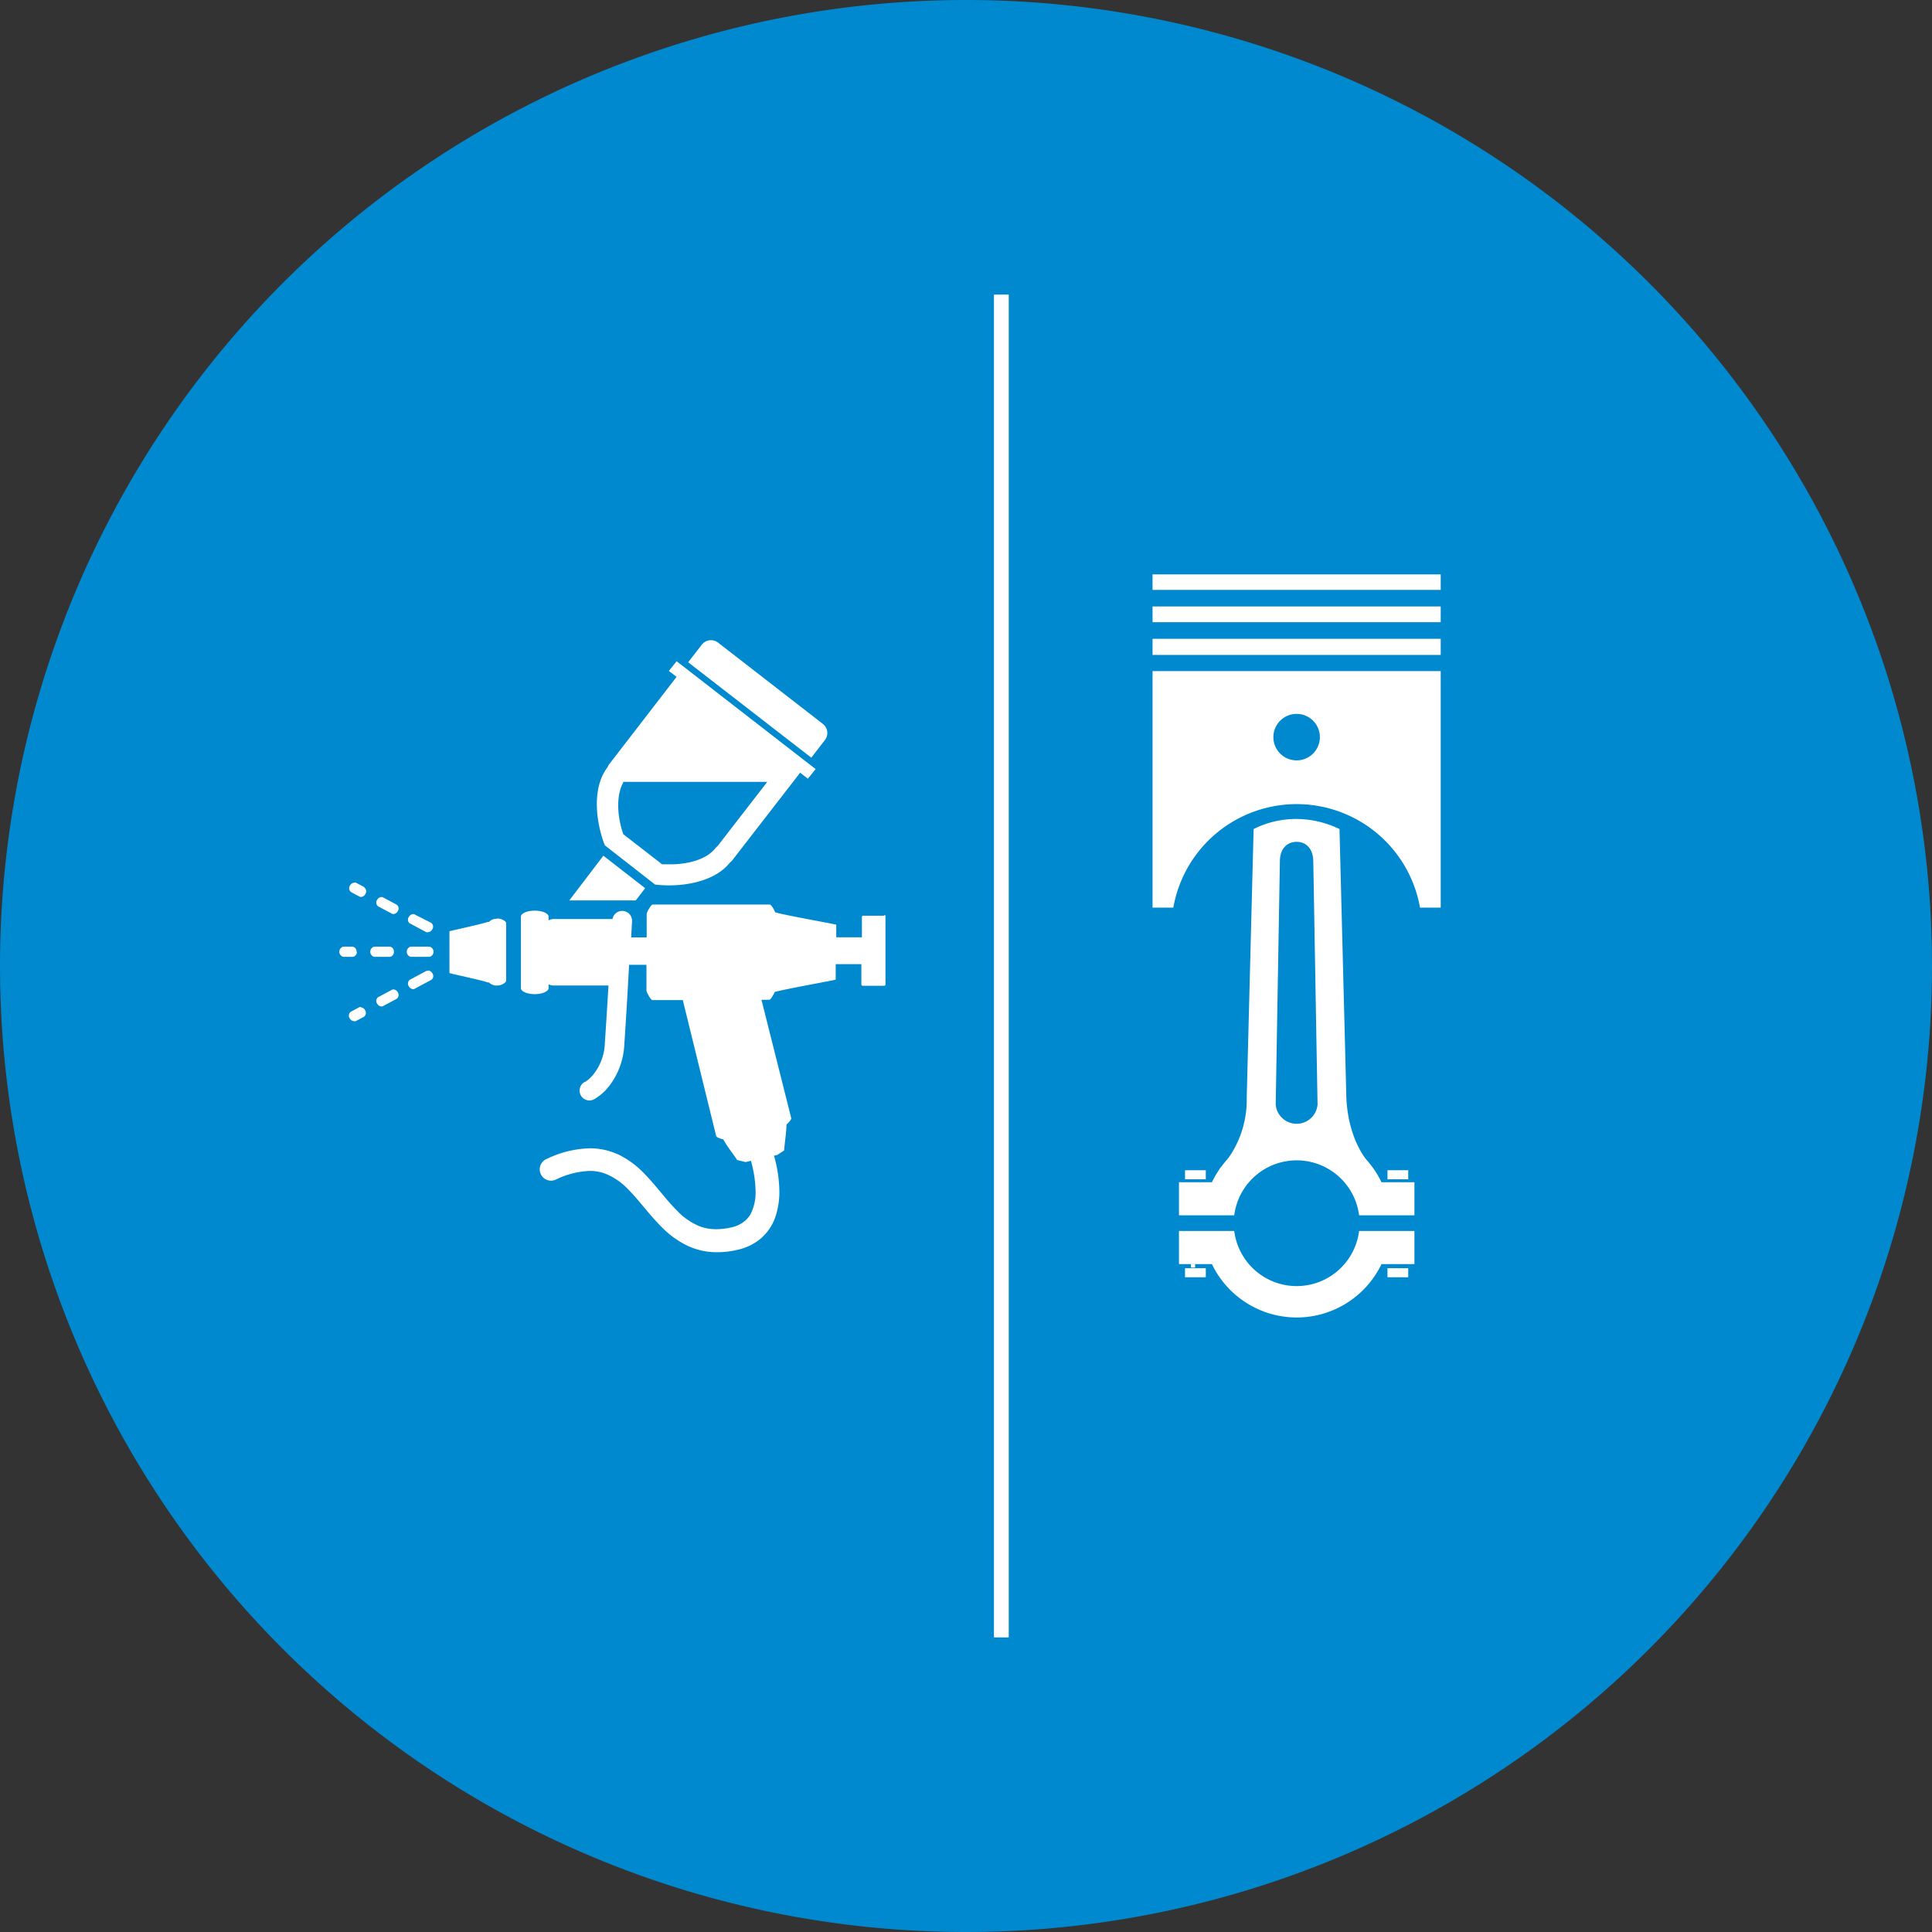 <?xml version="1.0" encoding="UTF-8"?> <svg xmlns="http://www.w3.org/2000/svg" xmlns:xlink="http://www.w3.org/1999/xlink" id="Layer_1" data-name="Layer 1" viewBox="0 0 249.28 249.28"><rect x="0" y="0" width="249.28" height="249.28" fill="#333333" stroke="none"/><defs><style>.cls-1,.cls-5{fill:none;}.cls-2{clip-path:url(#clip-path);}.cls-3{fill:#0089cf;}.cls-4{fill:#fff;}.cls-5{stroke:#fff;stroke-width:1.91px;}</style><clipPath id="clip-path"><rect class="cls-1" width="249.28" height="249.28"></rect></clipPath></defs><g class="cls-2"><path class="cls-3" d="M124.64,249.28A124.64,124.64,0,1,0,0,124.64,124.64,124.64,0,0,0,124.64,249.28"></path></g><polygon class="cls-4" points="83.24 114.6 77.85 110.41 73.45 116.18 82.03 116.18 83.24 114.6"></polygon><g class="cls-2"><path class="cls-4" d="M106.41,95.52a1.49,1.49,0,0,0-.23-2.11L92.63,82.9a1.5,1.5,0,0,0-2.1.31l-1.74,2.24,15.89,12.31Z"></path><path class="cls-4" d="M80.4,100.88H99l-6.43,8.31a1.29,1.29,0,0,0-.27.25c-1,1.3-3.19,2.08-5.81,2.08-.36,0-.72,0-1.06,0l-5-3.88c-.76-2.12-1-4.92,0-6.71m4.09,13.2c3,.37,7.55-.14,9.68-2.86a1.46,1.46,0,0,0,.31-.3l8.73-11.27,1,.77,1-1.24-1-.77v0L88.3,86.09h0l-1-.77-1,1.25,1,.76L78.6,98.61a1.58,1.58,0,0,0-.21.38c-2.1,2.74-1.46,7.25-.35,10.08Z"></path><path class="cls-4" d="M64.16,118.55a1.36,1.36,0,0,0-1.07.4l-.16,0c-.74.28-4.61,1.1-4.94,1.21v5.39c.33.12,4.2.93,4.94,1.21l.16,0a1.36,1.36,0,0,0,1.07.4c.51,0,1.1-.32,1.15-.62v-7.41c0-.3-.64-.62-1.15-.62"></path><path class="cls-4" d="M114.13,118.15h-2.74a.16.16,0,0,0-.18.14v2.65H107.9v-1.63c-.53-.15-6.7-1.23-7.88-1.6h0c-.15-.38-.52-1-.7-1H84.22c-.23,0-.78,1-.78,1.24v3h-2c.07-1.3.11-2.11.11-2.11a1.27,1.27,0,0,0-2.52-.26H71.51a1.49,1.49,0,0,0-.73.17v-.48c0-.42-.8-.77-1.79-.77s-1.78.35-1.78.77v9.23c0,.42.8.77,1.78.77s1.79-.35,1.79-.77V127a1.61,1.61,0,0,0,.73.16h7c-.15,2.55-.32,5.26-.47,7.45a6.83,6.83,0,0,1-1.46,4,5,5,0,0,1-.83.81l-.24.17-.05,0h0a1.27,1.27,0,0,0,1.19,2.25,6.72,6.72,0,0,0,1.9-1.65,9.45,9.45,0,0,0,2-5.38c.21-3.06.45-7.08.62-10.32h2.24v3.31c0,.22.55,1.24.78,1.24H88.1l4.3,17.52c0,.17.59.38.92.45l0,0c.54,1,1.54,2.21,1.78,2.66l1.1.27.69-.17a15.34,15.34,0,0,1,.6,3.91,6.14,6.14,0,0,1-.66,3,3.16,3.16,0,0,1-.91,1,4,4,0,0,1-1.57.69,8.91,8.91,0,0,1-1.93.23,6,6,0,0,1-2.11-.36,8.43,8.43,0,0,1-3-2.08c-1.43-1.42-2.75-3.33-4.44-5A11.65,11.65,0,0,0,80,149.07a8.71,8.71,0,0,0-3.89-.91,13.54,13.54,0,0,0-5.52,1.35,1.46,1.46,0,1,0,1.19,2.66,10.81,10.81,0,0,1,4.33-1.09,5.61,5.61,0,0,1,2,.36,8.32,8.32,0,0,1,3,2.08c1.42,1.43,2.75,3.34,4.46,5a11.9,11.9,0,0,0,3,2.15,8.85,8.85,0,0,0,4,.9,11.49,11.49,0,0,0,2.59-.31,7.13,7.13,0,0,0,2.65-1.18,6.37,6.37,0,0,0,2.21-3,10,10,0,0,0,.54-3.36,17.51,17.51,0,0,0-.69-4.6l.41-.1.9-.58c0-.51.28-2.22.3-3.35v0c.26-.21.65-.66.61-.82L98.25,129h1c.18,0,.55-.62.7-1h0c1.18-.36,7.35-1.45,7.88-1.6v-2h3.31v2.64a.17.17,0,0,0,.18.15h2.74a.17.17,0,0,0,.19-.15v-8.84c0-.08-.08-.14-.19-.14"></path><path class="cls-4" d="M50.82,122.8a.61.61,0,0,0-.53-.66h-2a.68.68,0,0,0,0,1.32h2a.61.61,0,0,0,.53-.66"></path><path class="cls-4" d="M55.37,122.14H53a.68.68,0,0,0,0,1.32h2.42a.68.68,0,0,0,0-1.32"></path><path class="cls-4" d="M46,122.8a.61.61,0,0,0-.53-.66H44.3a.68.68,0,0,0,0,1.32h1.21a.61.61,0,0,0,.53-.66"></path><path class="cls-4" d="M51.17,116.72l-1.74-.93a.41.41,0,0,0-.21-.05.69.69,0,0,0-.57.38.61.61,0,0,0,.15.83l1.75.93a.37.37,0,0,0,.21.06.7.7,0,0,0,.57-.39.6.6,0,0,0-.16-.83"></path><path class="cls-4" d="M52.89,119.14,55,120.28a.54.54,0,0,0,.21,0,.68.68,0,0,0,.57-.38.61.61,0,0,0-.15-.83L53.52,118a.39.39,0,0,0-.21-.06.7.7,0,0,0-.57.39.61.61,0,0,0,.15.83"></path><path class="cls-4" d="M47,114.46l-1.07-.57a.46.46,0,0,0-.21,0,.69.69,0,0,0-.57.38.62.62,0,0,0,.16.84l1.06.57a.54.54,0,0,0,.21.05.67.67,0,0,0,.57-.39.61.61,0,0,0-.15-.83"></path><path class="cls-4" d="M50.76,127.66a.37.37,0,0,0-.21.06l-1.74.93a.6.6,0,0,0-.16.83.69.69,0,0,0,.57.38.38.38,0,0,0,.21-.05l1.74-.93a.6.6,0,0,0,.16-.83.68.68,0,0,0-.57-.39"></path><path class="cls-4" d="M55.23,125.27a.54.54,0,0,0-.21,0l-2.13,1.14a.61.61,0,0,0-.15.83.7.7,0,0,0,.57.39.37.37,0,0,0,.21-.06l2.13-1.14a.61.61,0,0,0,.15-.83.68.68,0,0,0-.57-.38"></path><path class="cls-4" d="M46.54,129.92a.54.54,0,0,0-.21.05l-1.06.57a.62.62,0,0,0-.16.84.69.69,0,0,0,.58.38.46.46,0,0,0,.2,0l1.07-.57a.61.61,0,0,0,.15-.83.67.67,0,0,0-.57-.39"></path><path class="cls-4" d="M148.71,84.5h37.18V82.42H148.71Zm18.59,7.61a3,3,0,1,1-3,3,3,3,0,0,1,3-3m-18.59,25h2.68a16.16,16.16,0,0,1,31.83,0h2.67V86.59H148.71Zm0-41h37.18v-2H148.71Zm0,4.17h37.18V78.25H148.71Z"></path><path class="cls-4" d="M165.14,111.16c0-1.74,1-2.54,2.16-2.54s2.13.8,2.15,2.54l.55,31.36a2.71,2.71,0,0,1-5.4,0ZM167,146.61l9.95,3.86c-2.87-3.23-3.24-7.49-3.25-9.5h0l-.87-34a12.85,12.85,0,0,0-5.54-1.3,12.16,12.16,0,0,0-5.54,1.3l-.89,34.68a13.06,13.06,0,0,1-3.57,9.25Z"></path><path class="cls-4" d="M167.3,165.94a8.12,8.12,0,0,1-8.05-7.11h-7.13v4.27h4.25a12.13,12.13,0,0,0,21.88,0v0h4.25v-4.27h-7.14a8.12,8.12,0,0,1-8.06,7.11m10.95-13.4v0a12.13,12.13,0,0,0-21.88,0h-4.25v4.27h7.13a8.12,8.12,0,0,1,16.11,0h7.14v-4.27Z"></path></g><rect class="cls-4" x="163.84" y="148.11" width="2.68" height="1.17"></rect><rect class="cls-4" x="179.02" y="150.99" width="2.68" height="1.17"></rect><rect class="cls-4" x="152.9" y="150.99" width="2.68" height="1.17"></rect><rect class="cls-4" x="179.02" y="163.63" width="2.68" height="1.17"></rect><rect class="cls-4" x="152.9" y="163.63" width="2.68" height="1.17"></rect><rect class="cls-4" x="153.66" y="163.09" width="0.54" height="0.46"></rect><line class="cls-5" x1="129.2" y1="38.01" x2="129.2" y2="211.27"></line></svg> 
